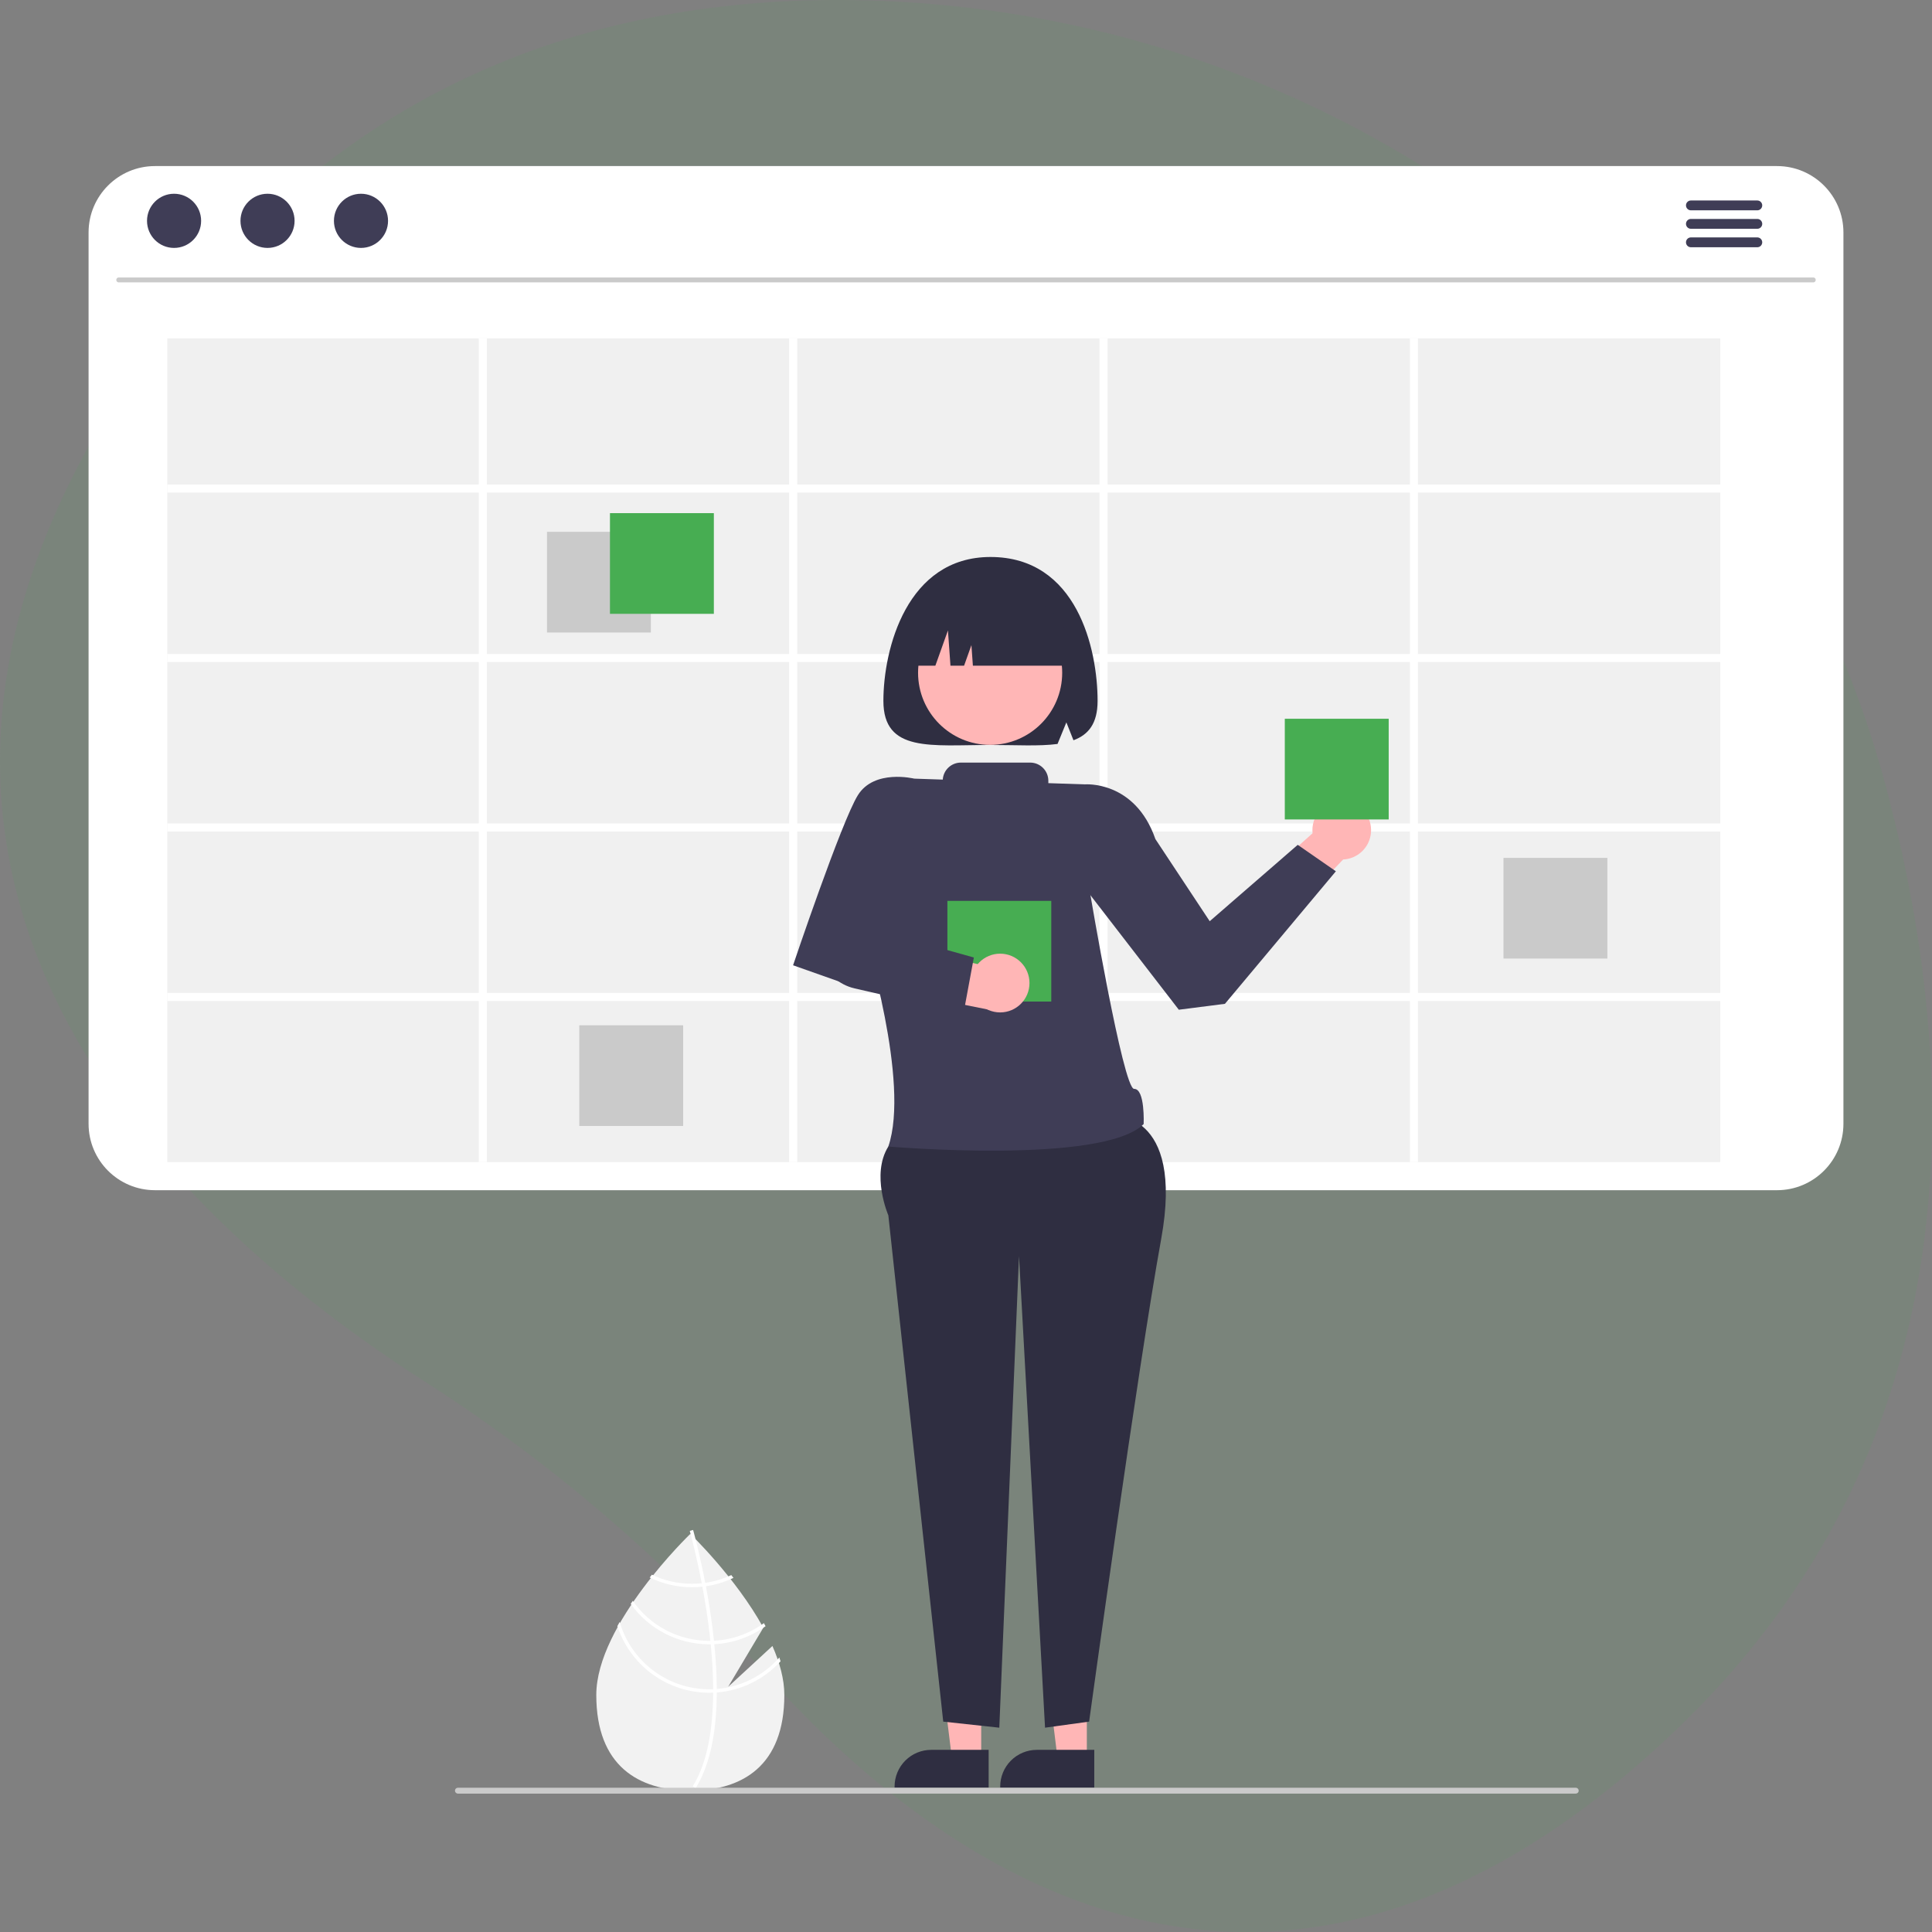<svg width="349" height="349" viewBox="0 0 349 349" fill="none" xmlns="http://www.w3.org/2000/svg">
<rect x="0" y="0" width="349" height="349" fill="#808080" stroke="none"/>
<g clip-path="url(#clip0_169_773)">
<path opacity="0.1" d="M340.593 141.785C318.972 60.843 244.262 2.415 156.57 0.071C110.209 -1.168 61.425 13.47 25.907 64.694C-37.586 156.261 29.808 219.537 76.794 249.605C99.494 264.16 119.948 281.662 137.564 301.602C169.301 337.457 230.357 382.012 303.072 312.201C355.774 261.603 354.996 195.7 340.593 141.785Z" fill="#47AD52"/>
<g clip-path="url(#clip1_169_773)">
<path d="M321 30H28C21.373 30 16 35.373 16 42V203C16 209.627 21.373 215 28 215H321C327.627 215 333 209.627 333 203V42C333 35.373 327.627 30 321 30Z" fill="white"/>
<path d="M139.533 297.333L131.538 304.702L137.892 294.029C132.886 284.941 124.7 277.087 124.7 277.087C124.7 277.087 107.715 293.378 107.715 306.184C107.715 318.99 115.319 323.461 124.7 323.461C134.08 323.461 141.684 318.99 141.684 306.184C141.684 303.334 140.841 300.311 139.533 297.333Z" fill="#F2F2F2"/>
<path d="M129.482 305.101V305.732C129.445 313.069 128.209 318.794 125.783 322.825C125.749 322.884 125.712 322.94 125.677 323L125.406 322.834L125.147 322.671C127.837 318.319 128.789 312.166 128.824 305.766C128.827 305.56 128.83 305.351 128.827 305.141C128.817 302.432 128.652 299.692 128.387 297.029C128.368 296.823 128.346 296.614 128.324 296.404C127.956 292.892 127.425 289.536 126.882 286.62C126.845 286.414 126.804 286.208 126.763 286.005C125.824 281.074 124.866 277.502 124.647 276.712C124.622 276.615 124.607 276.562 124.604 276.549L124.9 276.465L124.903 276.462L125.203 276.377C125.206 276.39 125.259 276.568 125.346 276.899C125.68 278.136 126.548 281.496 127.4 285.927C127.438 286.127 127.478 286.333 127.516 286.539C127.959 288.905 128.393 291.548 128.736 294.323C128.824 295.02 128.902 295.707 128.97 296.385C128.995 296.595 129.017 296.804 129.036 297.01C129.323 299.888 129.472 302.585 129.482 305.101Z" fill="white"/>
<path d="M127.4 285.927C127.191 285.955 126.979 285.983 126.764 286.005C126.179 286.065 125.591 286.095 125.003 286.095C122.497 286.099 120.023 285.539 117.762 284.458C117.631 284.624 117.499 284.789 117.365 284.958C119.744 286.12 122.356 286.723 125.003 286.72C125.631 286.72 126.258 286.687 126.882 286.62C127.094 286.598 127.307 286.57 127.516 286.539C129.242 286.291 130.921 285.782 132.494 285.03C132.36 284.858 132.229 284.689 132.101 284.524C130.612 285.22 129.028 285.693 127.4 285.927Z" fill="white"/>
<path d="M128.971 296.385C128.755 296.398 128.54 296.404 128.325 296.404C128.259 296.407 128.19 296.407 128.125 296.407C125.41 296.407 122.735 295.75 120.328 294.491C117.922 293.233 115.855 291.41 114.304 289.179C114.179 289.364 114.054 289.548 113.932 289.736C115.549 291.993 117.679 293.832 120.148 295.101C122.616 296.37 125.35 297.032 128.125 297.032C128.212 297.032 128.3 297.032 128.387 297.029C128.605 297.026 128.821 297.02 129.036 297.01C132.369 296.839 135.582 295.711 138.291 293.76C138.191 293.576 138.091 293.392 137.988 293.207C135.355 295.122 132.221 296.227 128.971 296.385Z" fill="white"/>
<path d="M129.483 305.1C129.264 305.119 129.046 305.132 128.827 305.141C128.593 305.15 128.359 305.157 128.125 305.157C124.476 305.152 120.927 303.965 118.009 301.773C115.091 299.58 112.961 296.501 111.938 292.995C111.797 293.248 111.657 293.498 111.522 293.751C112.676 297.249 114.9 300.294 117.881 302.454C120.861 304.613 124.446 305.778 128.125 305.782C128.359 305.782 128.593 305.779 128.824 305.766C129.046 305.76 129.264 305.747 129.483 305.732C133.896 305.386 138.013 303.374 141 300.104C140.935 299.873 140.86 299.645 140.785 299.413C137.899 302.708 133.845 304.748 129.483 305.1Z" fill="white"/>
<path d="M327.556 51.012H21.444C21.327 51.012 21.214 50.965 21.131 50.881C21.048 50.798 21.002 50.685 21.002 50.567C21.002 50.45 21.048 50.337 21.131 50.253C21.214 50.17 21.327 50.123 21.444 50.123H327.556C327.673 50.123 327.786 50.17 327.869 50.253C327.952 50.337 327.998 50.45 327.998 50.567C327.998 50.685 327.952 50.798 327.869 50.881C327.786 50.965 327.673 51.012 327.556 51.012Z" fill="#CACACA"/>
<path d="M31.444 44.785C34.143 44.785 36.331 42.595 36.331 39.893C36.331 37.191 34.143 35 31.444 35C28.745 35 26.557 37.191 26.557 39.893C26.557 42.595 28.745 44.785 31.444 44.785Z" fill="#3F3D56"/>
<path d="M48.327 44.785C51.026 44.785 53.214 42.595 53.214 39.893C53.214 37.191 51.026 35 48.327 35C45.628 35 43.44 37.191 43.44 39.893C43.44 42.595 45.628 44.785 48.327 44.785Z" fill="#3F3D56"/>
<path d="M65.21 44.785C67.909 44.785 70.097 42.595 70.097 39.893C70.097 37.191 67.909 35 65.21 35C62.511 35 60.323 37.191 60.323 39.893C60.323 42.595 62.511 44.785 65.21 44.785Z" fill="#3F3D56"/>
<path d="M317.44 37.993H305.445C305.209 37.992 304.984 37.898 304.818 37.731C304.652 37.564 304.559 37.339 304.559 37.103C304.559 36.868 304.652 36.642 304.818 36.475C304.984 36.309 305.209 36.214 305.445 36.214H317.44C317.557 36.213 317.673 36.236 317.781 36.281C317.889 36.325 317.988 36.39 318.071 36.473C318.153 36.556 318.219 36.654 318.264 36.762C318.309 36.87 318.332 36.986 318.332 37.103C318.332 37.22 318.309 37.336 318.264 37.444C318.219 37.553 318.153 37.651 318.071 37.733C317.988 37.816 317.889 37.881 317.781 37.926C317.673 37.97 317.557 37.993 317.44 37.993Z" fill="#3F3D56"/>
<path d="M317.44 41.328H305.445C305.209 41.328 304.984 41.234 304.818 41.067C304.652 40.9 304.559 40.674 304.559 40.439C304.559 40.203 304.652 39.978 304.818 39.811C304.984 39.644 305.209 39.55 305.445 39.549H317.44C317.557 39.549 317.673 39.572 317.781 39.616C317.889 39.661 317.988 39.726 318.071 39.809C318.153 39.891 318.219 39.99 318.264 40.098C318.309 40.206 318.332 40.322 318.332 40.439C318.332 40.556 318.309 40.672 318.264 40.78C318.219 40.888 318.153 40.986 318.071 41.069C317.988 41.152 317.889 41.217 317.781 41.262C317.673 41.306 317.557 41.329 317.44 41.328Z" fill="#3F3D56"/>
<path d="M317.44 44.664H305.445C305.209 44.664 304.984 44.569 304.818 44.403C304.652 44.236 304.559 44.01 304.559 43.775C304.559 43.539 304.652 43.314 304.818 43.147C304.984 42.98 305.209 42.886 305.445 42.885H317.44C317.557 42.885 317.673 42.908 317.781 42.952C317.889 42.997 317.988 43.062 318.071 43.145C318.153 43.227 318.219 43.326 318.264 43.434C318.309 43.542 318.332 43.658 318.332 43.775C318.332 43.892 318.309 44.008 318.264 44.116C318.219 44.224 318.153 44.322 318.071 44.405C317.988 44.488 317.889 44.553 317.781 44.598C317.673 44.642 317.557 44.665 317.44 44.664Z" fill="#3F3D56"/>
<path d="M310.746 61.127H30.222V209.919H310.746V61.127Z" fill="#F0F0F0"/>
<path d="M310.746 88.978V87.519H256.139V61.127H254.682V87.519H200.074V61.127H198.617V87.519H144.01V61.127H142.552V87.519H87.945V61.127H86.488V87.519H30.222V88.978H86.488V118.135H30.222V119.594H86.488V148.751H30.222V150.21H86.488V179.362H30.222V180.821H86.488V209.919H87.945V180.821H142.552V209.919H144.01V180.821H198.617V209.919H200.074V180.821H254.682V209.919H256.139V180.821H310.746V179.362H256.139V150.21H310.746V148.751H256.139V119.594H310.746V118.135H256.139V88.978L310.746 88.978ZM142.552 179.362H87.945V150.21H142.552V179.362ZM142.552 148.751H87.945V119.594H142.552V148.751ZM142.552 118.135H87.945V88.978H142.552V118.135ZM198.617 179.362H144.01V150.21H198.617V179.362ZM198.617 148.751H144.01V119.594H198.617V148.751ZM198.617 118.135H144.01V88.978H198.617V118.135ZM254.682 179.362H200.074V150.21H254.682V179.362ZM254.682 148.751H200.074V119.594H254.682V148.751ZM254.682 118.135H200.074V88.978H254.682V118.135Z" fill="white"/>
<path d="M117.576 96.069H98.809V114.258H117.576V96.069Z" fill="#CACACA"/>
<path d="M290.36 154.967H271.592V173.156H290.36V154.967Z" fill="#CACACA"/>
<path d="M123.406 185.211H104.639V203.4H123.406V185.211Z" fill="#CACACA"/>
<path d="M128.952 92.695H110.185V110.884H128.952V92.695Z" fill="#47AD52"/>
<path d="M217.173 168.304L239.444 148.44L246.014 151.699L219.303 179.746L217.173 168.304Z" fill="#FFB6B6"/>
<path d="M242.375 155.267C245.302 155.267 247.675 152.892 247.675 149.961C247.675 147.031 245.302 144.655 242.375 144.655C239.448 144.655 237.075 147.031 237.075 149.961C237.075 152.892 239.448 155.267 242.375 155.267Z" fill="#FFB6B6"/>
<path d="M196.328 317.819H191.058L188.551 297.47L196.328 297.47L196.328 317.819Z" fill="#FFB6B6"/>
<path d="M197.671 322.932L180.68 322.932V322.717C180.68 320.961 181.377 319.277 182.617 318.035C183.857 316.793 185.539 316.096 187.293 316.096H187.294L197.672 316.096L197.671 322.932Z" fill="#2F2E41"/>
<path d="M177.247 317.819H171.977L169.47 297.47L177.248 297.47L177.247 317.819Z" fill="#FFB6B6"/>
<path d="M178.591 322.932L161.599 322.932V322.717C161.599 320.961 162.296 319.277 163.536 318.035C164.777 316.793 166.459 316.096 168.213 316.096H168.213L178.591 316.096L178.591 322.932Z" fill="#2F2E41"/>
<path d="M200.753 201.501C200.753 201.501 214.003 200.439 209.763 223.786C205.523 247.133 196.74 310.997 196.74 310.997L188.778 312.093L184.074 226.899L180.515 312.093L170.388 310.997L160.472 219.541C160.472 219.541 157.288 212.188 160.47 207.11C163.652 202.031 200.753 201.501 200.753 201.501Z" fill="#2F2E41"/>
<path d="M192.273 143.664L195.952 141.691C195.952 141.691 205.016 140.917 208.714 151.576L218.524 166.41L234.425 152.614L241.315 157.389L221.276 181.333L212.943 182.399L194.923 159.052L192.273 143.664Z" fill="#3F3D56"/>
<path d="M178.924 100.615C163.809 100.615 159.578 117.237 159.578 126.614C159.578 135.992 168.239 134.573 178.924 134.573C183.509 134.573 187.72 134.833 191.036 134.389L192.63 130.491L193.913 133.721C196.635 132.72 198.269 130.685 198.269 126.614C198.269 117.237 194.559 100.615 178.924 100.615Z" fill="#2F2E41"/>
<path d="M178.859 134.558C186.048 134.558 191.877 128.723 191.877 121.525C191.877 114.328 186.048 108.493 178.859 108.493C171.67 108.493 165.841 114.328 165.841 121.525C165.841 128.723 171.67 134.558 178.859 134.558Z" fill="#FFB6B6"/>
<path d="M163.818 120.247H168.967L171.239 113.88L171.693 120.247H174.154L175.479 116.533L175.744 120.247H194.029C194.029 116.588 192.577 113.079 189.993 110.492C187.409 107.905 183.903 106.451 180.249 106.451H177.599C173.944 106.451 170.439 107.905 167.855 110.492C165.27 113.079 163.818 116.588 163.818 120.247Z" fill="#2F2E41"/>
<path d="M250.855 129.837H232.088V148.026H250.855V129.837Z" fill="#47AD52"/>
<path d="M204.872 196.699C202.873 196.725 196.853 160.963 196.853 160.963L195.952 141.691L189.374 141.47V141.037C189.374 140.167 189.028 139.333 188.414 138.718C187.8 138.103 186.966 137.757 186.098 137.757H173.569C172.737 137.757 171.936 138.075 171.33 138.646C170.723 139.216 170.356 139.997 170.304 140.828L165.145 140.655L156.211 169.071C156.211 169.071 164.444 195.474 160.47 207.11C160.47 207.11 199.181 210.437 206.592 203.051C206.592 203.051 206.871 196.674 204.872 196.699Z" fill="#3F3D56"/>
<path d="M167.362 144.195L165.145 140.655C165.145 140.655 157.932 138.869 154.962 143.655C151.992 148.44 143.263 174.369 143.263 174.369L152.273 177.553L162.498 163.202L167.362 144.195Z" fill="#3F3D56"/>
<path d="M189.904 162.735H171.137V180.924H189.904V162.735Z" fill="#47AD52"/>
<path d="M156.738 169.309L150.209 168.617C149.796 169.498 149.589 170.461 149.604 171.433C149.618 172.405 149.853 173.362 150.291 174.23C150.729 175.098 151.358 175.855 152.132 176.444C152.905 177.032 153.802 177.437 154.755 177.627L180.589 182.789L177.894 174.48L156.738 169.309Z" fill="#FFB6B6"/>
<path d="M180.667 182.885C183.594 182.885 185.967 180.509 185.967 177.579C185.967 174.648 183.594 172.273 180.667 172.273C177.74 172.273 175.367 174.648 175.367 177.579C175.367 180.509 177.74 182.885 180.667 182.885Z" fill="#FFB6B6"/>
<path d="M174.05 183.046L154.368 178.544C152.942 178.213 151.625 177.52 150.545 176.531C149.465 175.542 148.658 174.29 148.203 172.898L147.408 170.442L152.516 166.418L175.917 172.966L174.05 183.046Z" fill="#3F3D56"/>
<path d="M284.649 324H82.714C82.573 324 82.439 323.944 82.339 323.845C82.24 323.745 82.184 323.61 82.184 323.469C82.184 323.329 82.24 323.194 82.339 323.094C82.439 322.995 82.573 322.939 82.714 322.939H284.649C284.789 322.939 284.924 322.995 285.023 323.094C285.123 323.194 285.179 323.329 285.179 323.469C285.179 323.61 285.123 323.745 285.023 323.845C284.924 323.944 284.789 324 284.649 324Z" fill="#CACACA"/>
</g>
</g>
<defs>
<clipPath id="clip0_169_773">
<rect width="349" height="349" fill="white"/>
</clipPath>
<clipPath id="clip1_169_773">
<rect width="317" height="294" fill="white" transform="translate(16 30)"/>
</clipPath>
</defs>
</svg>
